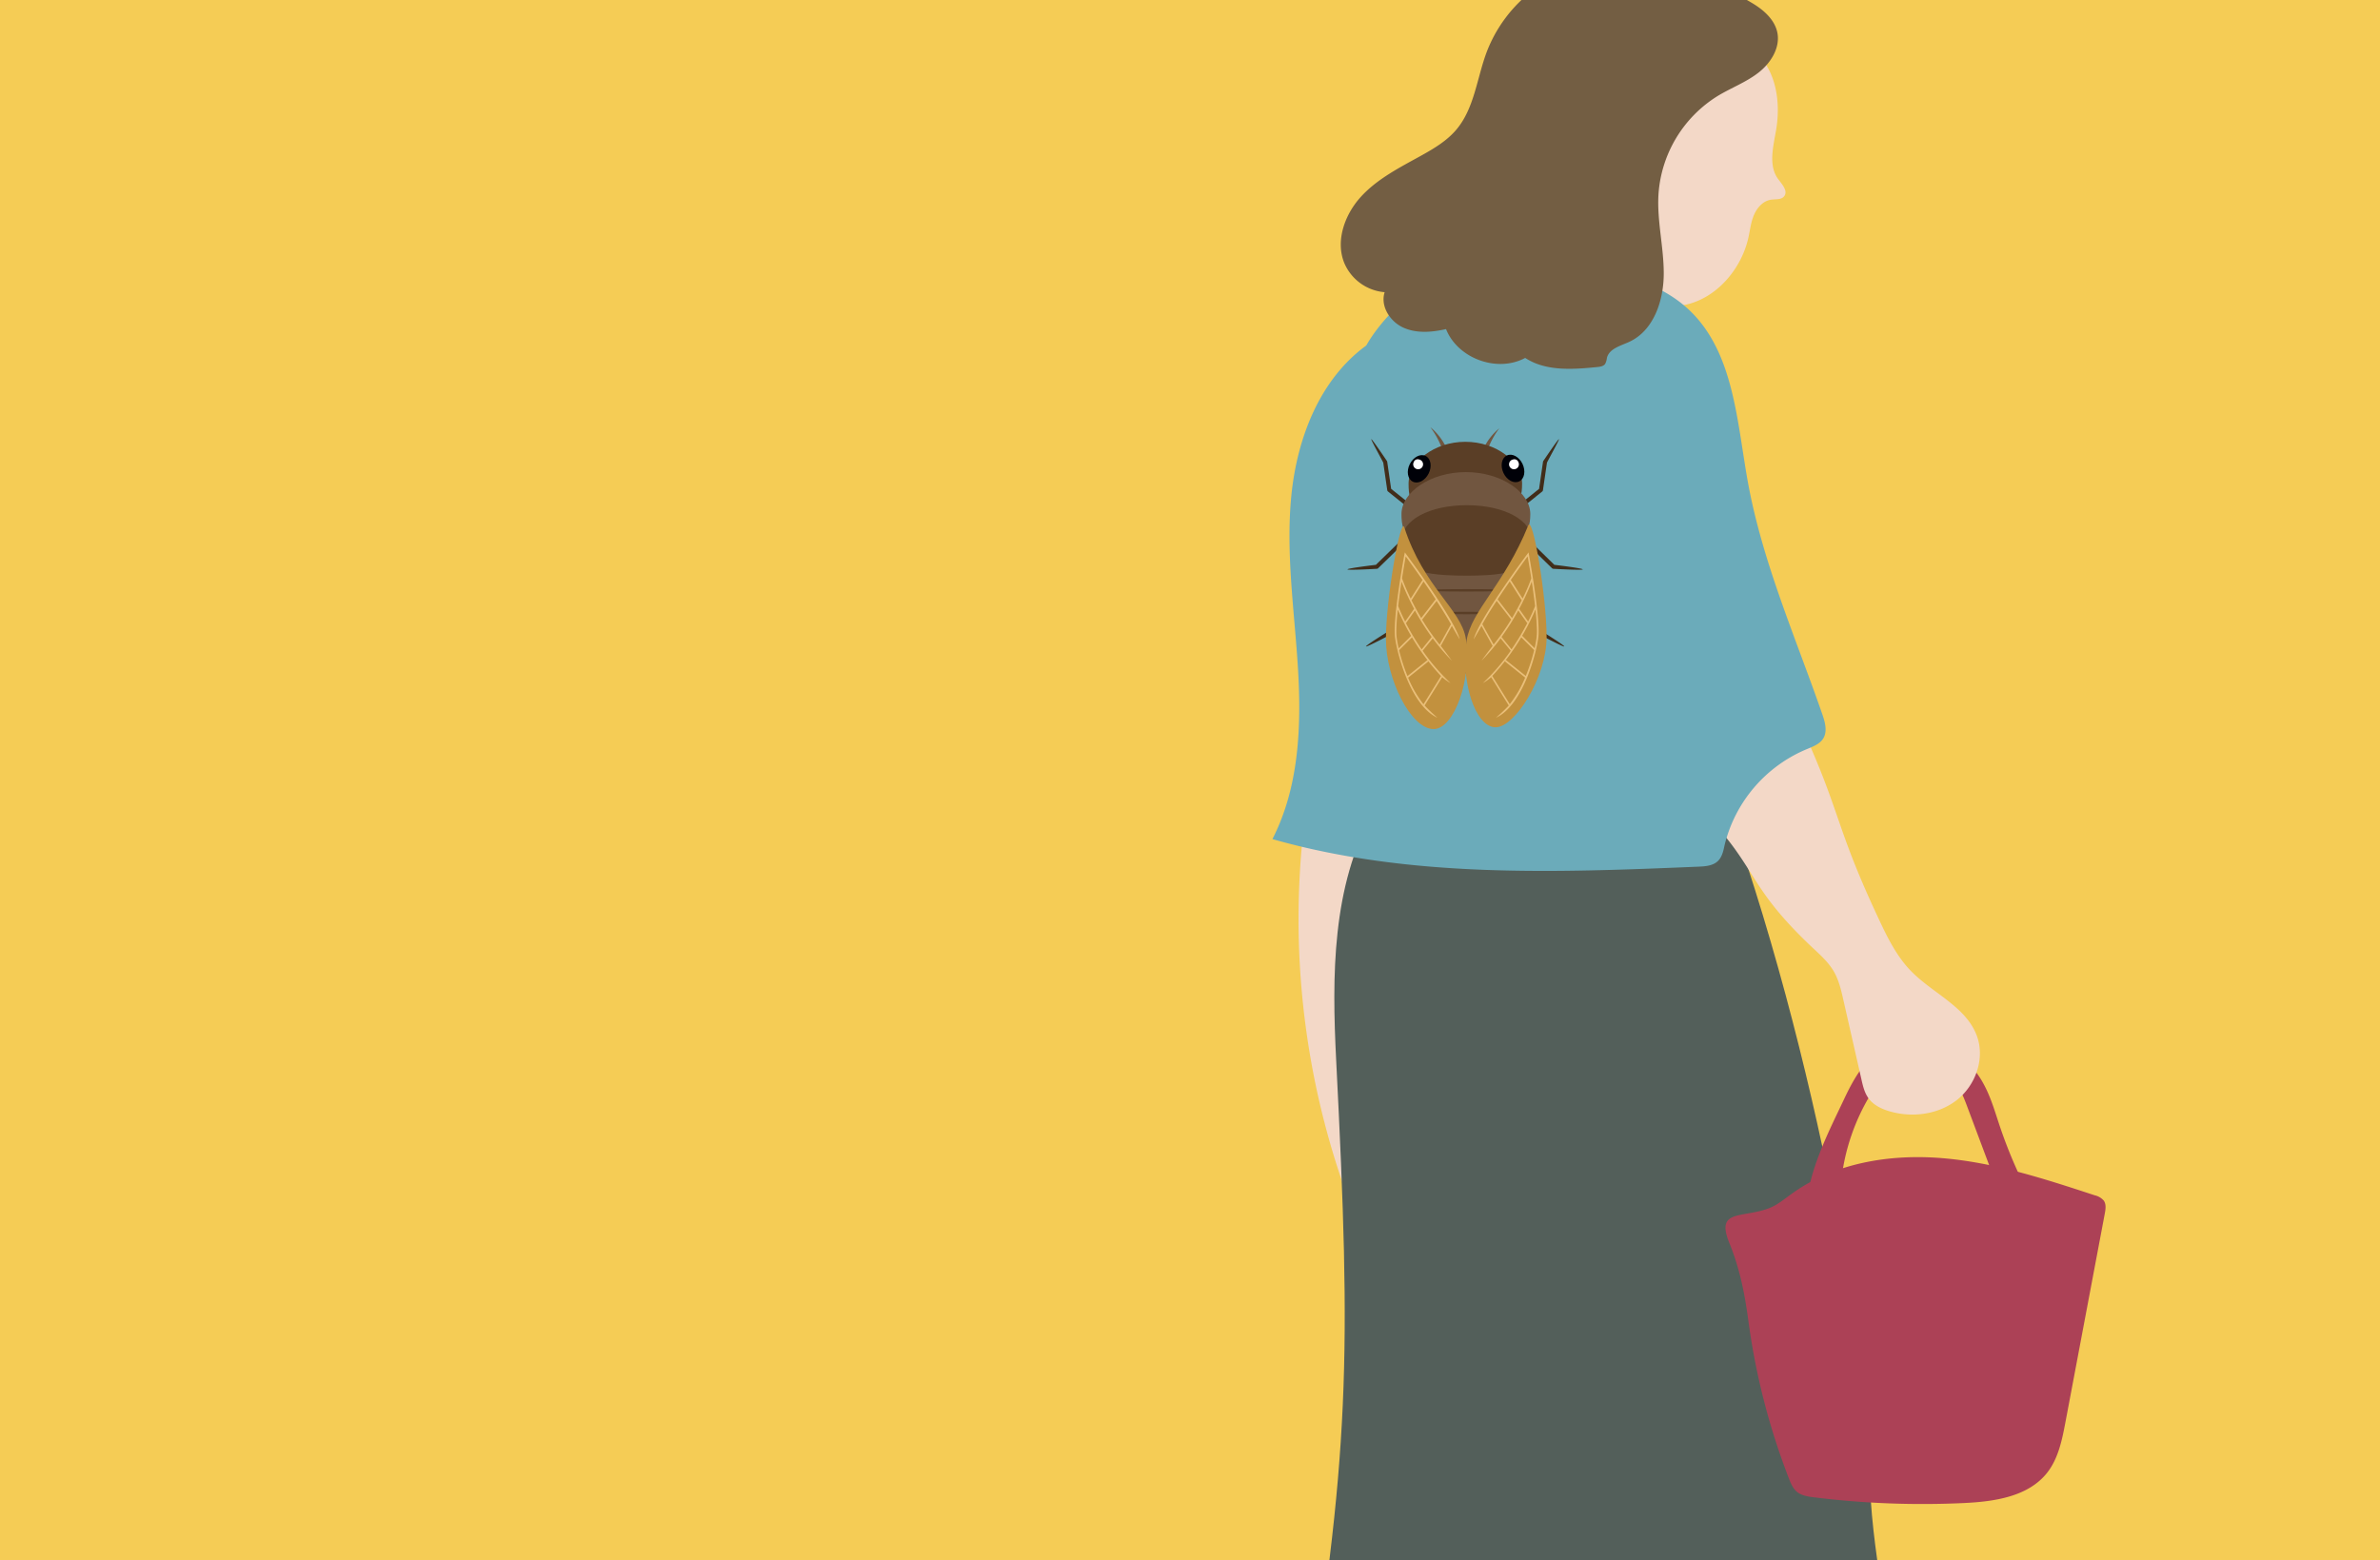 <?xml version="1.0" encoding="UTF-8"?> <svg xmlns="http://www.w3.org/2000/svg" id="レイヤー_1" data-name="レイヤー 1" viewBox="0 0 908 595.28"><defs><style>.cls-1{fill:#f5cc55;}.cls-2{fill:#f3d8c7;}.cls-3{fill:#535f5a;}.cls-4{fill:#ac4156;}.cls-5{fill:#6babba;}.cls-6{fill:#735e43;}.cls-7{fill:#715640;}.cls-8{fill:#5a3e26;}.cls-9{fill:#412d1a;}.cls-10{fill:#000108;}.cls-11{fill:#fff;}.cls-12{fill:#c2913e;}.cls-13{fill:#eabf79;}</style></defs><title>アートボード 1213 のコピー</title><rect class="cls-1" x="-14.17" y="-33" width="936.35" height="642.45"></rect><path class="cls-2" d="M499.11,303a309.79,309.79,0,0,0,20.94,168.78c7.48-23.94,10.36-49,13.21-73.95q3.54-31.05,7.09-62.09c.92-8.09,1.37-17.53-4.66-23-3.57-3.23-8.59-4.21-13.34-5.05"></path><path class="cls-2" d="M670.83,20.88c7,7.37,8.47,18.57,6.8,28.58-1.07,6.39-3.09,13.63.75,18.86,1.49,2,3.85,4.55,2.32,6.55-1.1,1.43-3.28,1.08-5.07,1.35-3,.45-5.23,3-6.42,5.7s-1.52,5.76-2.16,8.69c-3,13.57-14.57,25.83-28.46,26.22-4.05.12-8.47-1-10.91-4.19a16.74,16.74,0,0,1-2.53-6.68q-1.53-7.09-2.72-14.25c-1.22-7.39-2.17-14.89-1.48-22.35a52.82,52.82,0,0,1,31.59-43"></path><path class="cls-3" d="M523.9,310c-15.79,28.23-15.77,62.36-14.13,94.67,5.72,112.76,5.38,150.45-13.17,261.82,32,5,83.84,8.6,116,12.58s66.12,2.4,94.66-12.85c2.39-1.27,12.91-2.75,14.24-5.1s1.33-5.24,1.29-8c-.46-30.75-9.45-61.49-9.45-92.24,0-34.44-18.61-156.62-57.59-261.85"></path><path class="cls-4" d="M667.06,504.24a263.23,263.23,0,0,0,15.42,59.91c.74,1.91,1.57,3.9,3.16,5.19s4,1.73,6.2,2a336.59,336.59,0,0,0,57.39,2.21C760.84,573,773.77,571.16,781,562c4.29-5.45,5.71-12.55,7-19.36L803,463.12c.32-1.7.6-3.6-.4-5a6.52,6.52,0,0,0-3.43-2c-19.06-6.26-38.34-12.56-58.33-14.19s-41.08,1.86-57.32,13.64c-2.81,2-5.52,4.34-8.78,5.54-10.4,3.82-20.21.29-15,13.13C663.79,484.19,665.61,493.57,667.06,504.24Z"></path><path class="cls-4" d="M703.55,419.41c3.48-7.39,7.68-15,14.69-19.15,6.48-3.89,14.78-4.26,21.86-1.6a32.58,32.58,0,0,1,16.57,14.79c2.8,5.05,4.39,10.65,6.22,16.12A181.42,181.42,0,0,0,776,459.43c-3.16,2.11-7.66.89-10.41-1.73s-4.17-6.32-5.5-9.88q-4.83-12.9-9.67-25.81c-1.53-4.08-3.25-8.42-6.85-10.89-2.42-1.66-5.39-2.24-8.27-2.8-4.21-.8-8.71-1.59-12.67.06-3.66,1.52-6.21,4.87-8.33,8.22a80.12,80.12,0,0,0-11.93,34.91c-.5,5.22-.9,14.51-7.52,16.08-5.21,1.24-5.77-2.54-5.6-6.87C689.76,447,697.83,431.54,703.55,419.41Z"></path><path class="cls-2" d="M685.9,274.29c16.57,35.52,13.72,39.63,30.29,75.15,3.49,7.49,7.08,15.13,12.84,21.06,8.39,8.64,21.35,13.75,25.29,25.13,2.94,8.49-.63,18.49-7.66,24.06s-16.92,6.9-25.55,4.44c-3.14-.89-6.29-2.35-8.22-5-1.55-2.1-2.17-4.73-2.74-7.28l-6.9-30.35c-.84-3.71-1.71-7.49-3.62-10.79-2.2-3.81-5.64-6.72-8.83-9.75-26.29-25-19.34-30.39-45.42-55.6a91.9,91.9,0,0,1,19.4-28.6"></path><path class="cls-5" d="M521.24,131.85c-17.86,13-26.47,35.57-28.6,57.54s1.26,44.06,2.58,66.1.31,45.06-9.78,64.7C537.9,335.14,593.5,333,648,330.71c2.68-.11,5.62-.34,7.5-2.25,1.52-1.54,2-3.81,2.44-5.91a53.44,53.44,0,0,1,31.28-36.64c2.38-1,5-1.92,6.36-4.1,1.68-2.73.7-6.25-.35-9.27-10.21-29.4-22.9-58.17-28.43-88.79-4.2-23.28-5.33-49.68-22.68-65.76-12.17-11.27-29.52-14.53-45.88-17.31-11.66-.75-36.68-1.52-47.85,3.87S527.13,121.43,521.24,131.85Z"></path><path class="cls-6" d="M594.37-9.5A53.68,53.68,0,0,0,567.2,19.83c-3.76,10-4.69,21.46-11.58,29.63-3.61,4.28-8.53,7.21-13.43,9.93-8.11,4.49-16.6,8.76-22.88,15.58s-9.95,17-6.39,25.53a18.37,18.37,0,0,0,15.34,11c-1.71,5.28,2,11.17,7.07,13.49s10.93,1.82,16.35.59c4.47,11.24,19.53,16.75,30.2,11,7.9,5.17,18.13,4.42,27.52,3.48,1.12-.11,2.37-.3,3-1.22a6.86,6.86,0,0,0,.67-2.31c.91-3.51,5.21-4.57,8.5-6.08,9.29-4.27,13.12-15.64,13.17-25.87s-2.65-20.36-2-30.57a47.93,47.93,0,0,1,22.65-37.43c5.1-3.08,10.79-5.2,15.49-8.86s8.38-9.51,7.19-15.34c-1-4.79-5-8.38-9.14-10.93C648.4-11,617.14-20.14,594.37-9.5Z"></path><path class="cls-7" d="M583.08,213.53c0,13.86-15.48,43.42-24,43.42-12.38,0-24-29.56-24-43.42s10.76-16.64,24-16.64S583.08,199.67,583.08,213.53Z"></path><path class="cls-8" d="M576.46,225.26c0,.25-7.61.46-17,.46s-17-.21-17-.46,7.61-.46,17-.46S576.46,225,576.46,225.26Z"></path><path class="cls-8" d="M576.46,233.92c0,.25-7.61.46-17,.46s-17-.21-17-.46,7.61-.46,17-.46S576.46,233.67,576.46,233.92Z"></path><path class="cls-7" d="M566,177.48a32.22,32.22,0,0,1,6-14.06,22.88,22.88,0,0,0-7.92,13.77C563.07,183.34,564.77,184.89,566,177.48Z"></path><path class="cls-7" d="M551.69,177a32.15,32.15,0,0,0-6-14,22.78,22.78,0,0,1,7.94,13.74C554.67,182.83,553,184.39,551.69,177Z"></path><path class="cls-9" d="M577.85,201.82a.78.78,0,0,0,0,1.1l14.27,13.91a.79.79,0,0,0,.48.22s11.2.64,11.24.22h0c0-.42-10.31-1.69-10.83-1.73L579,201.81A.78.78,0,0,0,577.85,201.82Z"></path><path class="cls-9" d="M579.61,221.76a.78.78,0,0,0-.45,1l7.15,18.61a.71.71,0,0,0,.33.39s9.91,5.28,10.12,4.91h0c.22-.37-8.65-5.85-9.1-6.11-.2-.51-7-18.36-7-18.36A.76.76,0,0,0,579.61,221.76Z"></path><path class="cls-9" d="M588.79,175.92a.79.79,0,0,0-.11.29s-1.42,9.76-1.5,10.33l-7.78,6.24a.77.77,0,0,0-.29.6.81.81,0,0,0,.17.49.78.78,0,0,0,1.09.12l8-6.43a.71.71,0,0,0,.28-.49s1.49-10.17,1.53-10.48,4.81-8.81,4.57-9S588.79,175.92,588.79,175.92Z"></path><path class="cls-9" d="M540.07,201.82a.78.78,0,0,1,0,1.1l-14.28,13.91a.74.74,0,0,1-.47.22s-11.2.64-11.24.22h0c0-.42,10.31-1.69,10.83-1.73L539,201.81A.78.78,0,0,1,540.07,201.82Z"></path><path class="cls-9" d="M538.31,221.76a.78.78,0,0,1,.45,1l-7.15,18.61a.71.71,0,0,1-.33.39s-9.91,5.28-10.12,4.91h0c-.21-.37,8.66-5.85,9.11-6.11.2-.51,7-18.36,7-18.36A.76.76,0,0,1,538.31,221.76Z"></path><path class="cls-9" d="M529.13,175.92a.79.79,0,0,1,.11.29s1.42,9.76,1.5,10.33l7.78,6.24a.77.77,0,0,1,.29.6.81.81,0,0,1-.17.49.78.78,0,0,1-1.09.12l-8-6.43a.76.76,0,0,1-.29-.49s-1.48-10.17-1.52-10.48-4.81-8.81-4.57-9S529.13,175.92,529.13,175.92Z"></path><path class="cls-8" d="M580.7,184.59c0,8.27-2.9,12.12-21.66,12.12-19.58,0-21.65-3.85-21.65-12.12s9.69-16,21.65-16S580.7,176.33,580.7,184.59Z"></path><path class="cls-7" d="M583.83,196.15c0,8.26-3.29,12.11-24.58,12.11-22.22,0-24.57-3.85-24.57-12.11s11-16,24.57-16S583.83,187.88,583.83,196.15Z"></path><path class="cls-8" d="M584.69,206.93c0,8.69-3.35,12.74-25.08,12.74-22.69,0-25.08-4-25.08-12.74s11.23-14.15,25.08-14.15S584.69,198.23,584.69,206.93Z"></path><path class="cls-10" d="M579.61,183.69c-2,1-4.7-.45-6-3.17s-.77-5.72,1.24-6.7,4.7.45,6,3.18S581.62,182.72,579.61,183.69Z"></path><path class="cls-10" d="M543.91,174c2,1,2.5,4,1.13,6.71S541,184.8,539,183.8s-2.5-4-1.14-6.71S541.91,173,543.91,174Z"></path><path class="cls-11" d="M541.36,175.33a1.88,1.88,0,1,1-2,1A1.6,1.6,0,0,1,541.36,175.33Z"></path><path class="cls-11" d="M577.28,175.33a1.88,1.88,0,1,0,2,1A1.61,1.61,0,0,0,577.28,175.33Z"></path><path class="cls-12" d="M590.05,243.1c0,15.35-12.08,34.43-19.44,34.43-7.91,0-13.47-18-11.06-33.22,1.79-11.31,14.2-21,23.49-43.77C584.76,196.35,590.05,227.75,590.05,243.1Z"></path><path class="cls-12" d="M528.75,243.78c0,15.35,9.53,34.43,18.21,34.43,7.81,0,14.7-19.26,12.29-34.44-1.79-11.31-16-19.5-23.49-42.54C534.36,196.92,528.75,228.44,528.75,243.78Z"></path><path class="cls-13" d="M583.29,211.48l-.13-.69-.41.55c-.76,1-18.52,24.95-20.54,32.64,0,0,1.79-3,3-5.16l4.25,7.66c-1.45,1.77-4.26,5.66-4.26,5.66a77,77,0,0,0,7.3-8.56l3.86,4.73a78.35,78.35,0,0,1-10.65,12.37,20.35,20.35,0,0,0,3.2-2.27l6.7,10.8a63.14,63.14,0,0,1-4.89,4.67c10.07-4.56,15.38-24.13,16.17-30.74C587.73,235.87,583.47,212.47,583.29,211.48Zm-.3,25.68-3.42-4.83a91,91,0,0,0,4.82-10.4c.45,2.95.91,6.2,1.27,9.33C585.47,231.76,584.6,234,583,237.16Zm-6.13-1.32-5.51-7.13c1.54-2.35,3.13-4.68,4.63-6.84l4.58,7.2C579.55,231.1,578.32,233.4,576.86,235.84Zm5.95-23.53c.24,1.32.79,4.51,1.4,8.4h0a77.38,77.38,0,0,1-3.31,7.7l-4.52-7.09C579.34,217.05,581.88,213.57,582.81,212.31Zm-17.29,25.87c1.49-2.7,3.42-5.81,5.47-8.92l5.53,7.15a89.82,89.82,0,0,1-6.68,9.55Zm7.33,4.88a94.39,94.39,0,0,0,6.39-10.12l3.43,4.85a92.23,92.23,0,0,1-6,10Zm-3.54,14.88a85,85,0,0,0,11.07-14.77l4.93,4.91a69.73,69.73,0,0,1-3.2,9.86l-7.6-6.08-.37.51,7.72,6.18A42.44,42.44,0,0,1,576,268.71Zm16.94-14.88c-.15,1.24-.41,2.7-.77,4.3l-4.77-4.75a83.19,83.19,0,0,0,5.09-10.06,80,80,0,0,1,.56,8.21A19.25,19.25,0,0,1,586.25,243.06Z"></path><path class="cls-13" d="M532.22,243.14c.8,6.61,6.11,26.18,16.18,30.74a63.14,63.14,0,0,1-4.89-4.67l6.7-10.8a20.35,20.35,0,0,0,3.2,2.27,78.35,78.35,0,0,1-10.65-12.37l3.86-4.73a77,77,0,0,0,7.3,8.56s-2.81-3.89-4.26-5.66l4.25-7.66c1.17,2.15,3,5.16,3,5.16-2-7.69-19.78-31.62-20.54-32.64l-.41-.55-.13.69C535.61,212.47,531.35,235.87,532.22,243.14Zm1.2-11.88c.36-3.13.82-6.38,1.27-9.33a91,91,0,0,0,4.82,10.4l-3.42,4.83C534.48,234,533.61,231.76,533.42,231.26Zm5.1-2.19,4.58-7.2c1.5,2.16,3.09,4.49,4.63,6.84l-5.52,7.13C540.76,233.4,539.53,231.1,538.52,229.07Zm4.2-7.75-4.52,7.09a77.38,77.38,0,0,1-3.31-7.7h0c.61-3.89,1.16-7.08,1.4-8.4C537.2,213.57,539.74,217.05,542.72,221.32ZM549.24,246a89.82,89.82,0,0,1-6.68-9.55l5.53-7.15c2,3.11,4,6.22,5.47,8.92Zm-6.85,1.81a92.23,92.23,0,0,1-6-10l3.43-4.85a94.39,94.39,0,0,0,6.39,10.12Zm.69,20.94a42.44,42.44,0,0,1-5.86-10.16l7.72-6.18-.37-.51-7.6,6.08a69.73,69.73,0,0,1-3.2-9.86l4.93-4.91a85,85,0,0,0,11.07,14.77Zm-10.36-27.95a80,80,0,0,1,.56-8.21,84.23,84.23,0,0,0,5.08,10.06l-4.76,4.75c-.36-1.6-.62-3.06-.77-4.3A19.25,19.25,0,0,1,532.72,240.76Z"></path></svg> 